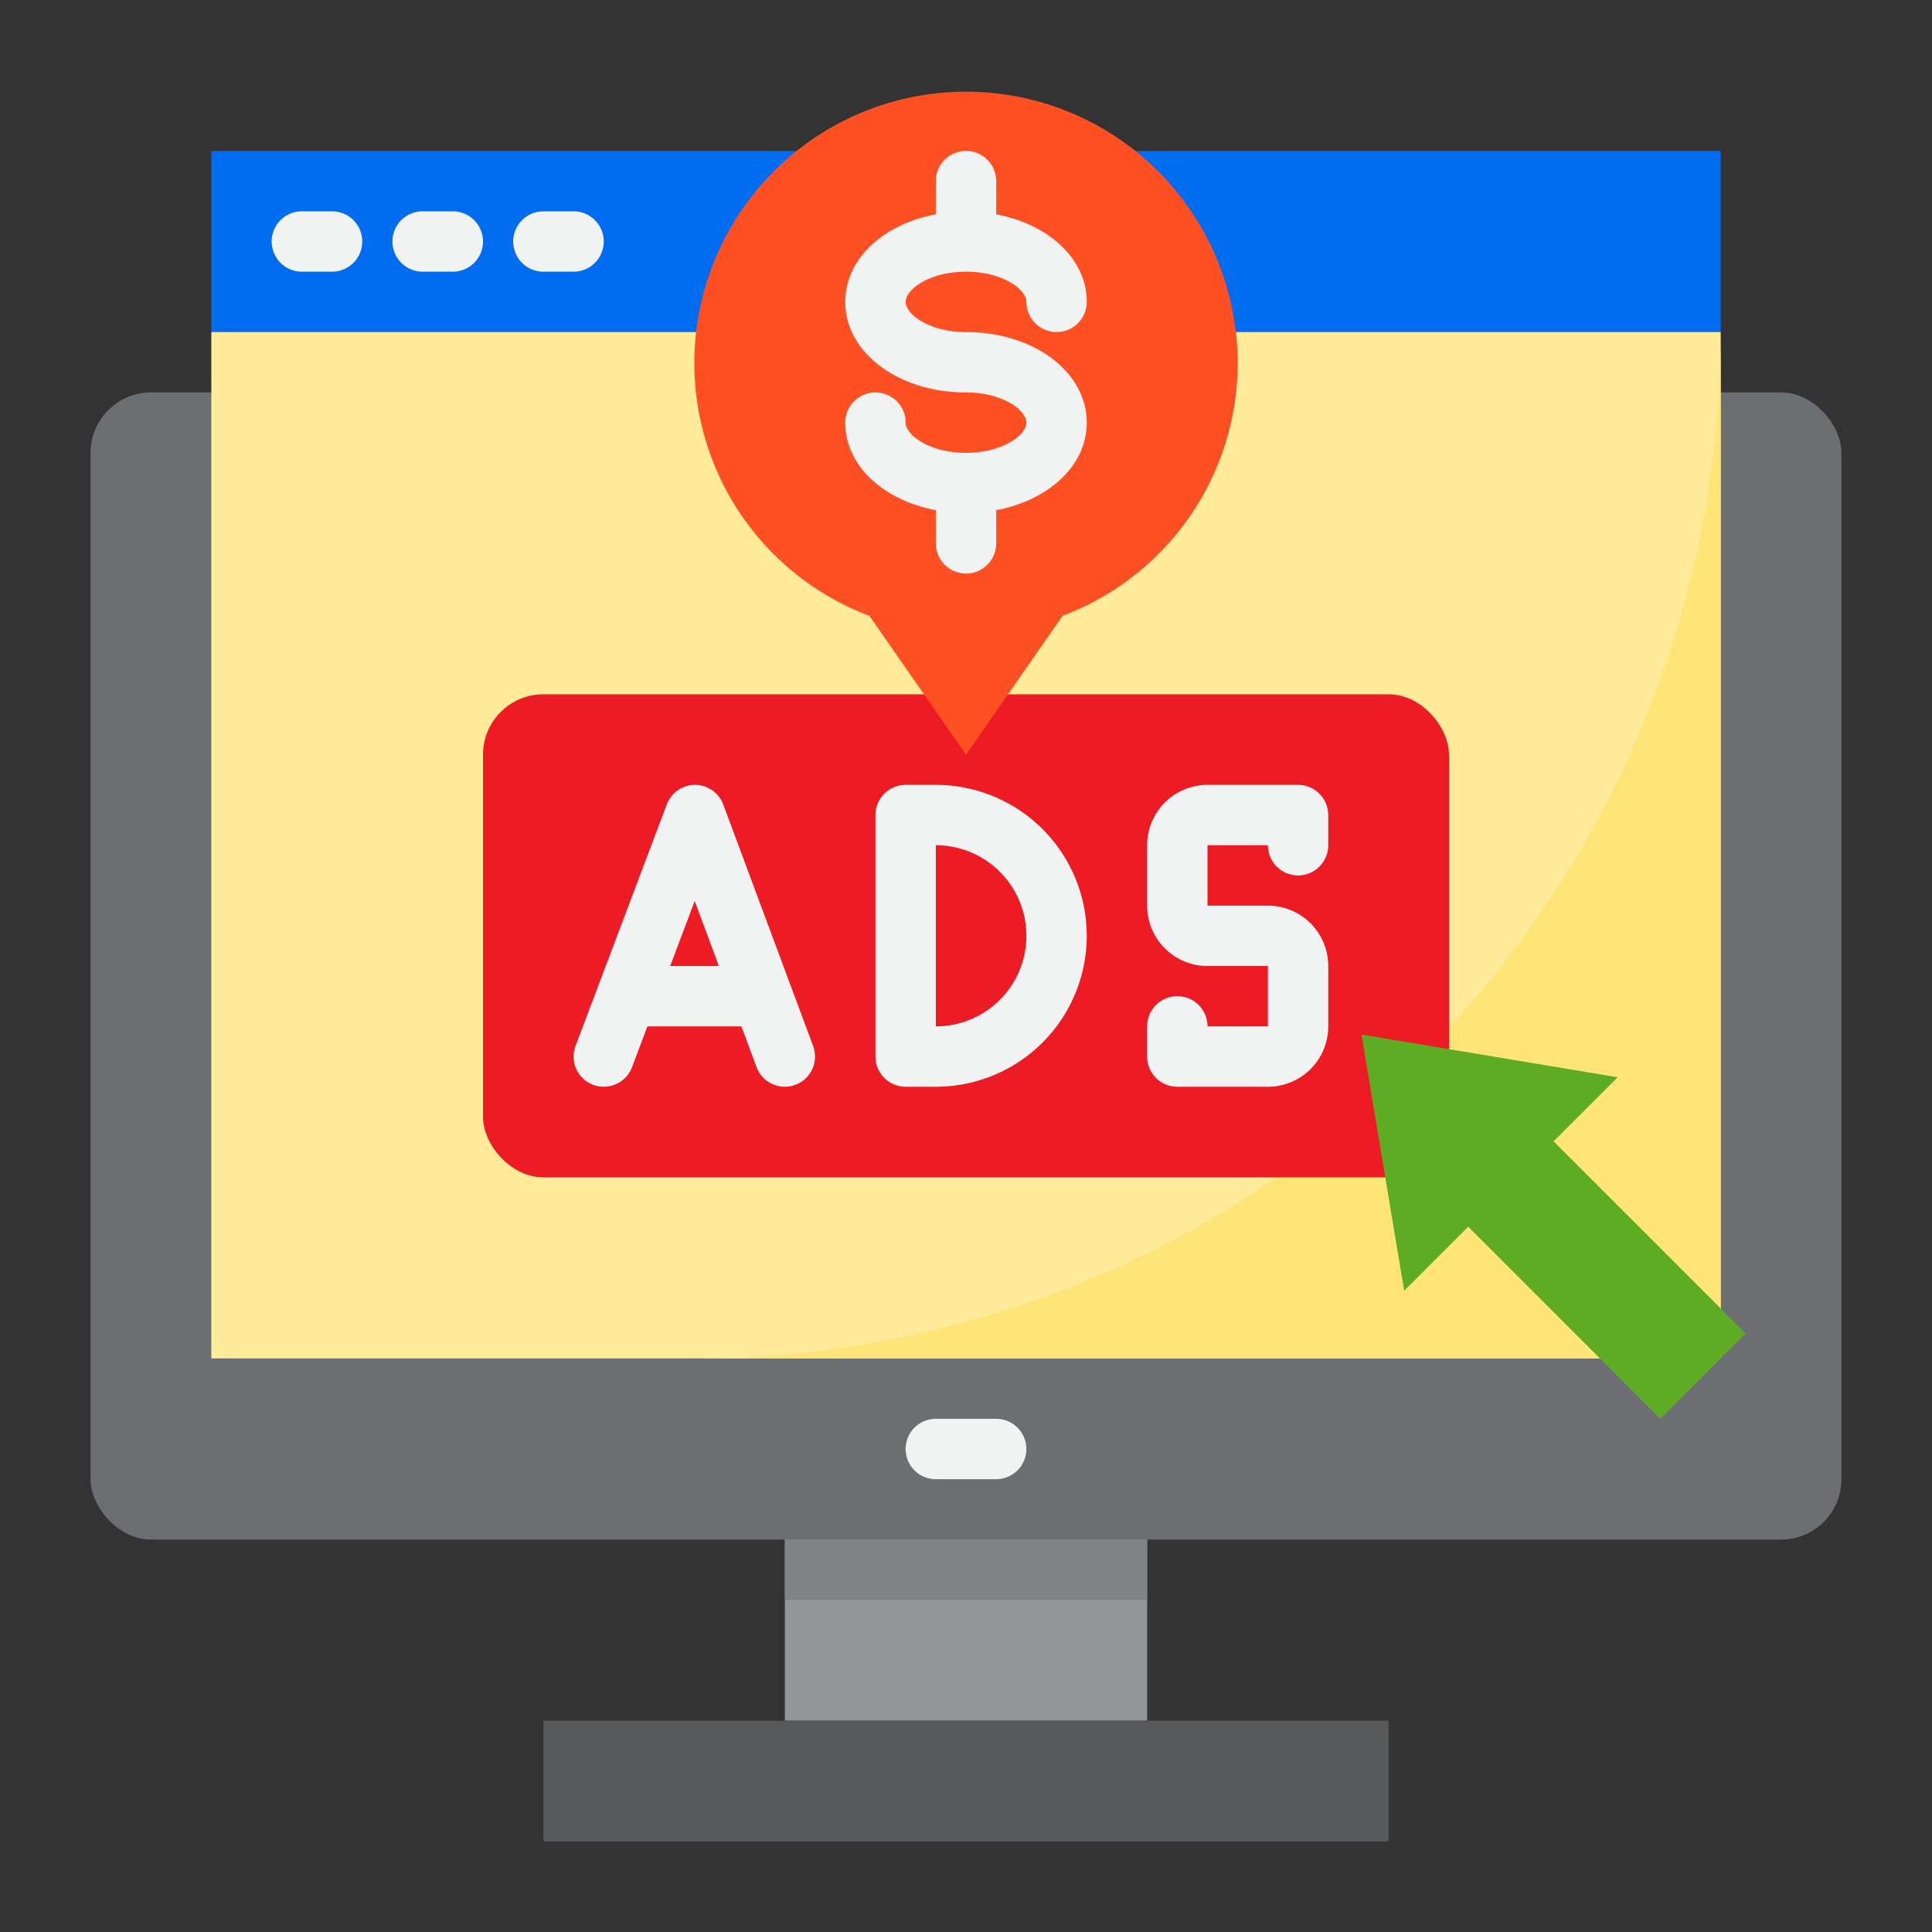<svg height="512" viewBox="0 0 64 64" width="512" xmlns="http://www.w3.org/2000/svg"><rect x="0" y="0" width="64" height="64" fill="#333333" stroke="none"/><g id="advertising-ads-marketing-content-money"><rect fill="#6d6e71" height="38" rx="2" width="58" x="3" y="13"/><path d="m7 5h50v6h-50z" fill="#006df0"/><path d="m7 11h50v34h-50z" fill="#ffeb99"/><path d="m23 45h34v-34a34 34 0 0 1 -34 34z" fill="#ffe477"/><path d="m26 51h12v6h-12z" fill="#939598"/><path d="m18 57v4h28v-4h-8-12z" fill="#58595b"/><path d="m26 51h12v2h-12z" fill="#808285"/><rect fill="#ed1c24" height="16" rx="2" width="32" x="16" y="23"/><path d="m57.828 44.172-6.364-6.364 2.122-2.122-5.586-.931v.005-.005l-2.899-.483.787 4.728h.002-.002l.627 3.757 2.121-2.121 4.364 4.364 2 2z" fill="#5eac24"/><g fill="#f1f2f2"><path d="m33 47h-2a1 1 0 0 0 0 2h2a1 1 0 0 0 0-2z"/><path d="m11 7h-1a1 1 0 0 0 0 2h1a1 1 0 0 0 0-2z"/><path d="m15 7h-1a1 1 0 0 0 0 2h1a1 1 0 0 0 0-2z"/><path d="m19 7h-1a1 1 0 0 0 0 2h1a1 1 0 0 0 0-2z"/><path d="m23.959 26.651a1 1 0 0 0 -.936-.651 1 1 0 0 0 -.935.646l-3.022 8a1 1 0 0 0 .582 1.29 1.027 1.027 0 0 0 .352.064 1 1 0 0 0 .936-.646l.511-1.354h3.113l.5 1.349a1 1 0 0 0 1.875-.7zm-1.759 5.349.813-2.152.8 2.152z"/><path d="m30 26a1 1 0 0 0 -1 1v8a1 1 0 0 0 1 1h1a5 5 0 0 0 0-10zm4 5a3 3 0 0 1 -3 3v-6a3 3 0 0 1 3 3z"/><path d="m39 36h3a2 2 0 0 0 2-2v-2a2 2 0 0 0 -2-2h-2v-2h2a1 1 0 0 0 2 0v-1a1 1 0 0 0 -1-1h-3a2 2 0 0 0 -2 2v2a2 2 0 0 0 2 2h2v2h-2a1 1 0 0 0 -2 0v1a1 1 0 0 0 1 1z"/></g><path d="m41 12a8.954 8.954 0 0 1 -5.8 8.4l-3.2 4.6-3.2-4.6a8.954 8.954 0 0 1 -5.8-8.4 8.262 8.262 0 0 1 .06-1 9 9 0 0 1 17.88 0 8.262 8.262 0 0 1 .06 1z" fill="#ff5023"/><path d="m32 15c-1.221 0-2-.592-2-1a1 1 0 0 0 -2 0c0 1.421 1.259 2.571 3 2.9v1.1a1 1 0 0 0 2 0v-1.1c1.741-.327 3-1.477 3-2.9 0-1.682-1.757-3-4-3-1.221 0-2-.592-2-1s.779-1 2-1 2 .592 2 1a1 1 0 0 0 2 0c0-1.421-1.259-2.571-3-2.9v-1.1a1 1 0 0 0 -2 0v1.1c-1.741.327-3 1.477-3 2.9 0 1.682 1.757 3 4 3 1.221 0 2 .592 2 1s-.779 1-2 1z" fill="#f1f2f2"/></g></svg>